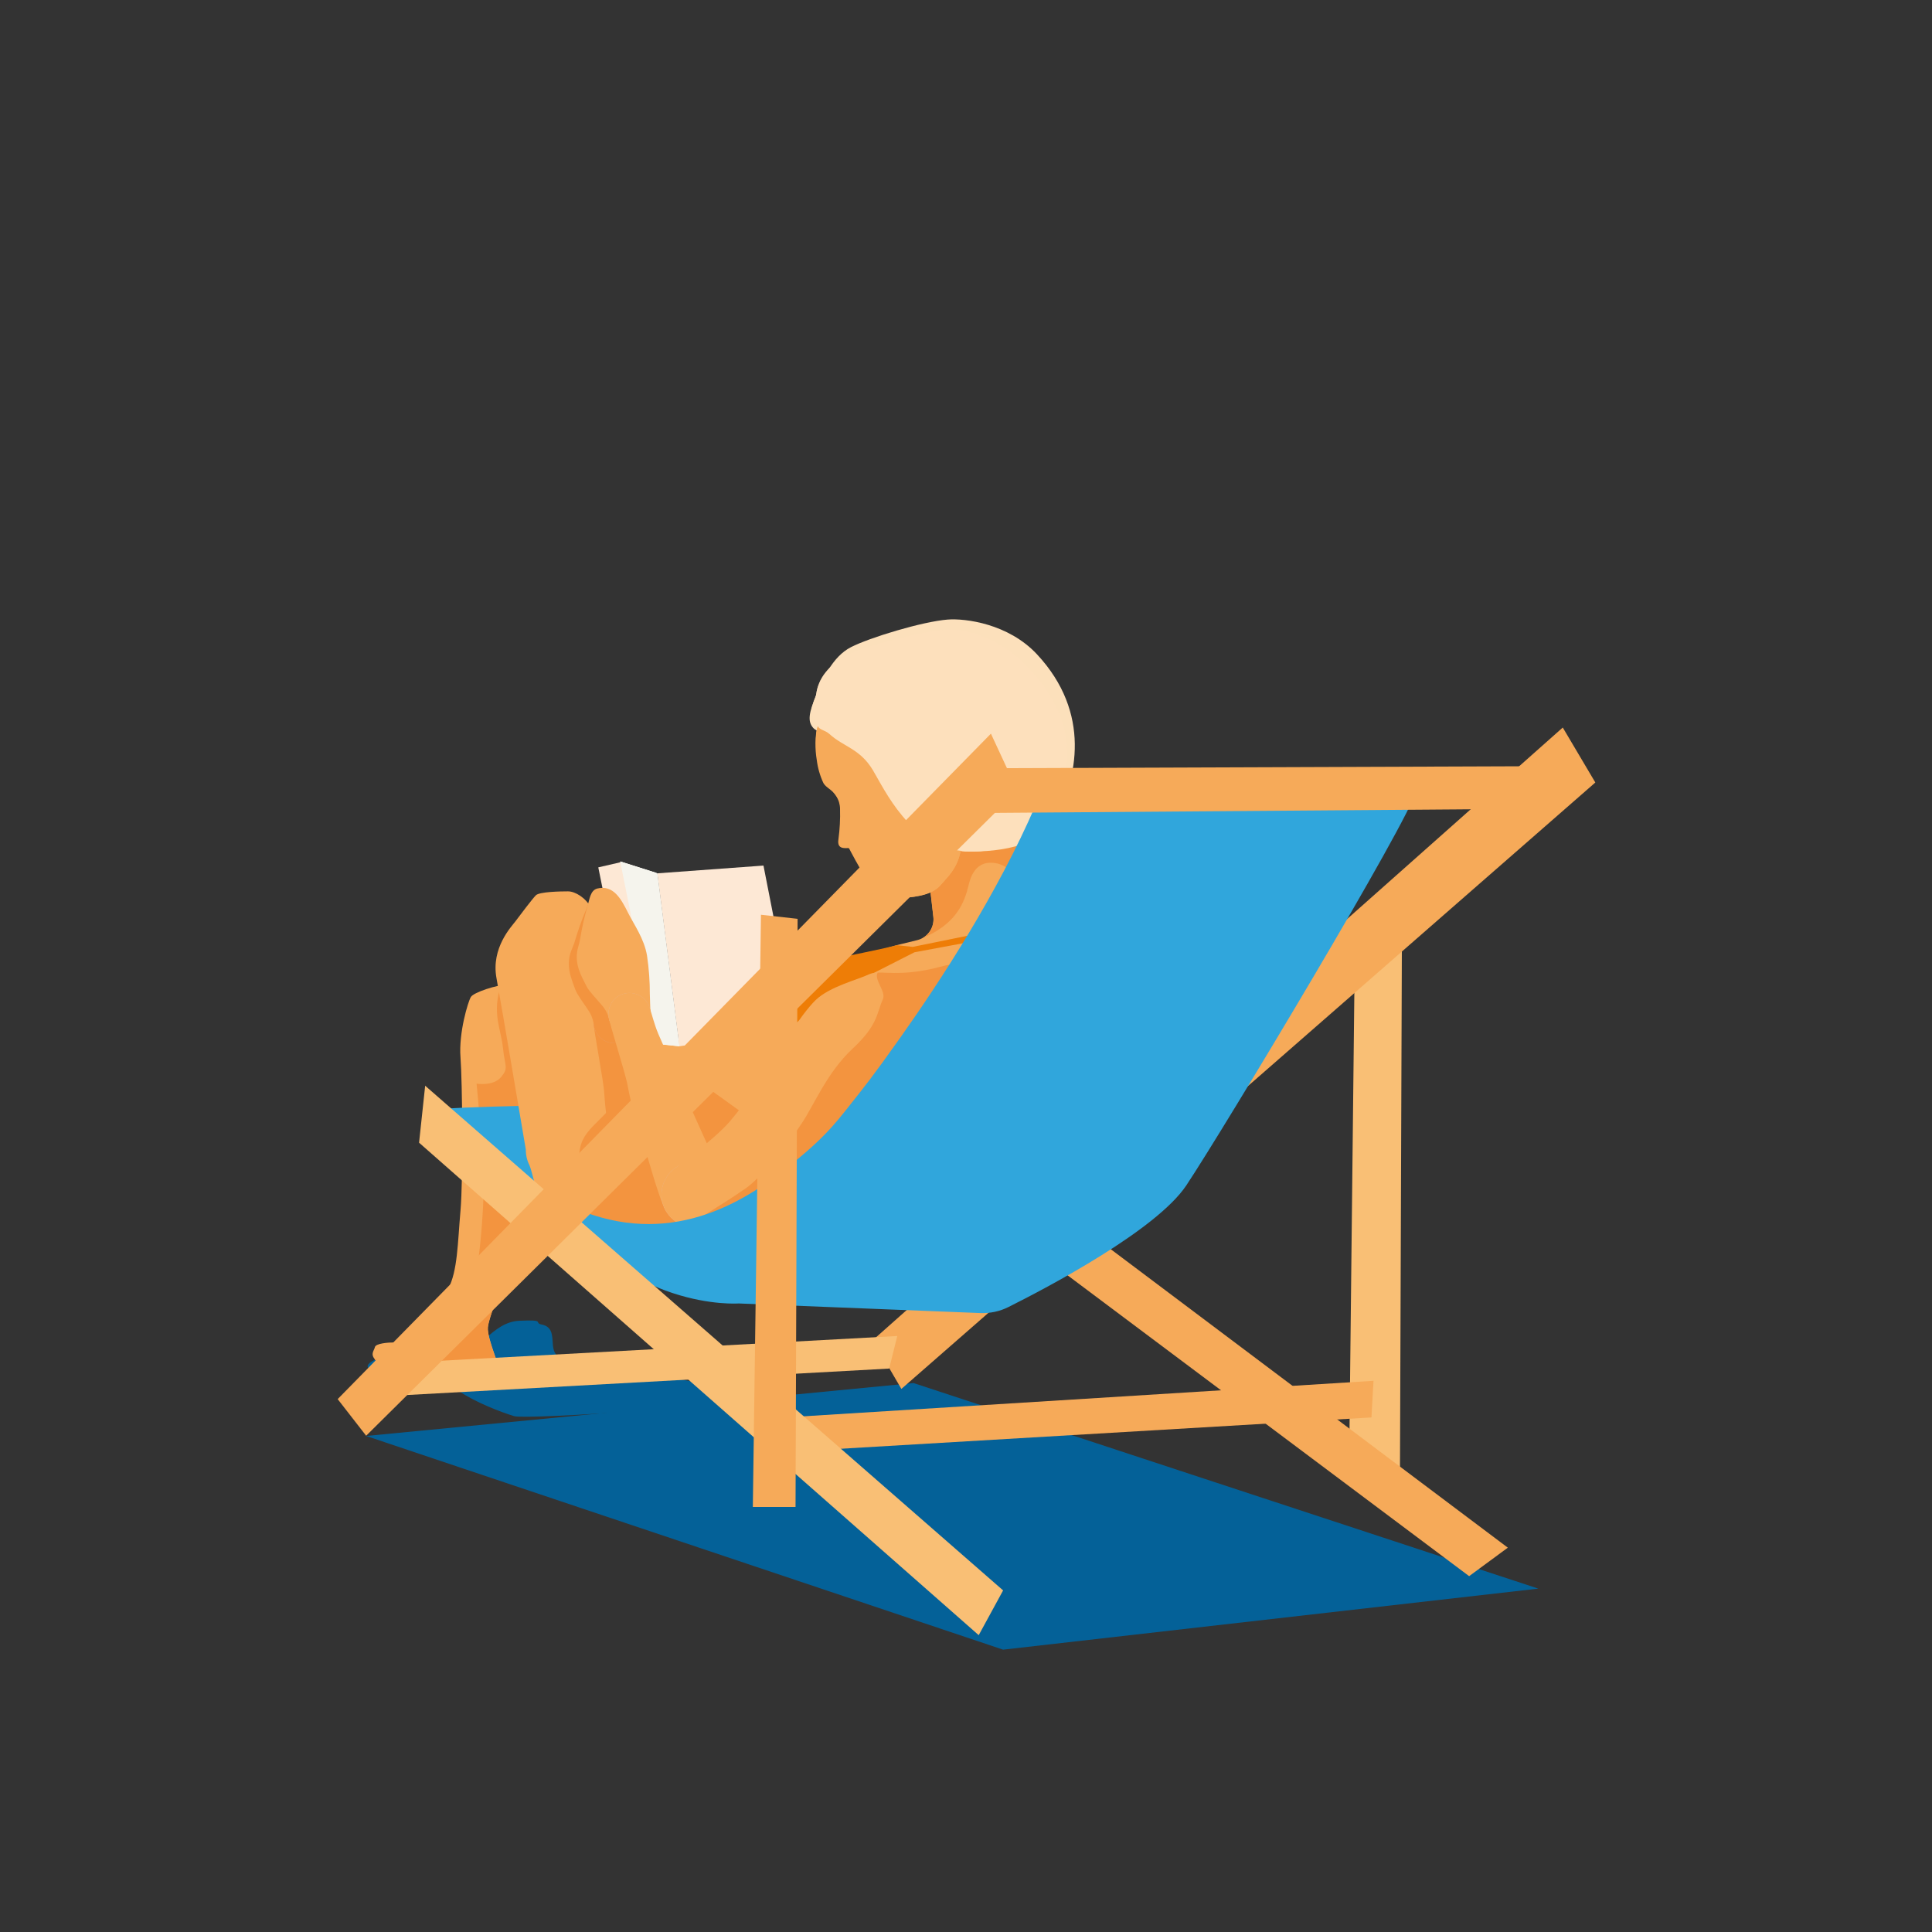 <svg id="eRqHApZDbwX1" xmlns="http://www.w3.org/2000/svg" xmlns:xlink="http://www.w3.org/1999/xlink" viewBox="0 0 500 500" shape-rendering="geometricPrecision" text-rendering="geometricPrecision">
<rect x="0" y="0" width="500" height="500" fill="#333333" stroke="none"/>
<style><![CDATA[
#eRqHApZDbwX20_tr {animation: eRqHApZDbwX20_tr__tr 10000ms linear infinite normal forwards}@keyframes eRqHApZDbwX20_tr__tr { 0% {transform: translate(1251.026px,787.375px) rotate(2.543deg)} 59.8% {transform: translate(1251.026px,787.375px) rotate(2.543deg)} 63.8% {transform: translate(1251.026px,787.375px) rotate(2.543deg)} 64.8% {transform: translate(1251.026px,787.375px) rotate(-0.385deg)} 65.8% {transform: translate(1251.026px,787.375px) rotate(-3.23deg)} 66.8% {transform: translate(1251.026px,787.375px) rotate(-5.582deg)} 100% {transform: translate(1251.026px,787.375px) rotate(-5.582deg)}} #eRqHApZDbwX20_ts {animation: eRqHApZDbwX20_ts__ts 10000ms linear infinite normal forwards}@keyframes eRqHApZDbwX20_ts__ts { 0% {transform: scale(0.038,1)} 59.8% {transform: scale(0.038,1)} 62.8% {transform: scale(0.038,1)} 63.8% {transform: scale(0.36,1)} 64.8% {transform: scale(0.69,1)} 65.8% {transform: scale(1,1)} 66.8% {transform: scale(1.28,1)} 100% {transform: scale(1.28,1)}} #eRqHApZDbwX20 {animation: eRqHApZDbwX20_c_o 10000ms linear infinite normal forwards}@keyframes eRqHApZDbwX20_c_o { 0% {opacity: 0} 59.8% {opacity: 0} 61.8% {opacity: 0} 62.8% {opacity: 1} 69.8% {opacity: 1} 70.8% {opacity: 0} 100% {opacity: 0}} #eRqHApZDbwX21_tr {animation: eRqHApZDbwX21_tr__tr 10000ms linear infinite normal forwards}@keyframes eRqHApZDbwX21_tr__tr { 0% {transform: translate(1251.026px,787.375px) rotate(2.543deg)} 59.8% {transform: translate(1251.026px,787.375px) rotate(2.543deg)} 63.8% {transform: translate(1251.026px,787.375px) rotate(2.543deg)} 64.8% {transform: translate(1251.026px,787.375px) rotate(-0.385deg)} 65.8% {transform: translate(1251.026px,787.375px) rotate(-3.23deg)} 66.8% {transform: translate(1251.026px,787.375px) rotate(-5.582deg)} 100% {transform: translate(1251.026px,787.375px) rotate(-5.582deg)}} #eRqHApZDbwX21_ts {animation: eRqHApZDbwX21_ts__ts 10000ms linear infinite normal forwards}@keyframes eRqHApZDbwX21_ts__ts { 0% {transform: scale(0.038,1)} 59.8% {transform: scale(0.038,1)} 62.8% {transform: scale(0.038,1)} 63.8% {transform: scale(0.36,1)} 64.8% {transform: scale(0.69,1)} 65.8% {transform: scale(1,1)} 66.8% {transform: scale(1.28,1)} 100% {transform: scale(1.28,1)}} #eRqHApZDbwX21 {animation: eRqHApZDbwX21_c_o 10000ms linear infinite normal forwards}@keyframes eRqHApZDbwX21_c_o { 0% {opacity: 0} 59.8% {opacity: 0} 61.8% {opacity: 0} 62.8% {opacity: 1} 64.8% {opacity: 1} 69.8% {opacity: 0} 100% {opacity: 0}} #eRqHApZDbwX25 {animation: eRqHApZDbwX25_c_o 10000ms linear infinite normal forwards}@keyframes eRqHApZDbwX25_c_o { 0% {opacity: 0} 59.8% {opacity: 0} 62.8% {opacity: 0} 63.8% {opacity: 1} 64.8% {opacity: 1} 69.8% {opacity: 0} 100% {opacity: 0}} #eRqHApZDbwX26_tr {animation: eRqHApZDbwX26_tr__tr 10000ms linear infinite normal forwards}@keyframes eRqHApZDbwX26_tr__tr { 0% {transform: translate(1247.761px,815.642px) rotate(0deg)} 59.8% {transform: translate(1247.761px,815.642px) rotate(0deg)} 60.8% {transform: translate(1247.761px,815.642px) rotate(0deg)} 69.8% {transform: translate(1247.761px,815.642px) rotate(22.641deg)} 89.8% {transform: translate(1247.761px,815.642px) rotate(0deg)} 100% {transform: translate(1247.761px,815.642px) rotate(0deg)}} #eRqHApZDbwX26_ts {animation: eRqHApZDbwX26_ts__ts 10000ms linear infinite normal forwards}@keyframes eRqHApZDbwX26_ts__ts { 0% {transform: scale(1,1)} 59.8% {transform: scale(1,1)} 60.8% {transform: scale(1,1)} 61.8% {transform: scale(0.496,1)} 69.8% {transform: scale(-3.328,0.961)} 89.8% {transform: scale(1,1)} 100% {transform: scale(1,1)}} #eRqHApZDbwX26 {animation: eRqHApZDbwX26_c_o 10000ms linear infinite normal forwards}@keyframes eRqHApZDbwX26_c_o { 0% {opacity: 1} 59.8% {opacity: 1} 69.8% {opacity: 1} 70.8% {opacity: 0} 71.8% {opacity: 0} 81.8% {opacity: 0} 89.8% {opacity: 0} 100% {opacity: 0}} #eRqHApZDbwX27_tr {animation: eRqHApZDbwX27_tr__tr 10000ms linear infinite normal forwards}@keyframes eRqHApZDbwX27_tr__tr { 0% {transform: translate(1247.761px,815.642px) rotate(0deg)} 59.8% {transform: translate(1247.761px,815.642px) rotate(0deg)} 60.8% {transform: translate(1247.761px,815.642px) rotate(0deg)} 69.8% {transform: translate(1247.761px,815.642px) rotate(22.641deg)} 100% {transform: translate(1247.761px,815.642px) rotate(22.641deg)}} #eRqHApZDbwX27_ts {animation: eRqHApZDbwX27_ts__ts 10000ms linear infinite normal forwards}@keyframes eRqHApZDbwX27_ts__ts { 0% {transform: scale(1,1)} 59.8% {transform: scale(1,1)} 60.8% {transform: scale(1,1)} 61.8% {transform: scale(0.501,1)} 69.8% {transform: scale(-3.328,0.961)} 89.8% {transform: scale(1,1)} 100% {transform: scale(1,1)}} #eRqHApZDbwX27 {animation: eRqHApZDbwX27_c_o 10000ms linear infinite normal forwards}@keyframes eRqHApZDbwX27_c_o { 0% {opacity: 0} 59.8% {opacity: 0} 64.8% {opacity: 0} 69.8% {opacity: 1} 70.8% {opacity: 0} 83.8% {opacity: 0} 84.8% {opacity: 0} 89.8% {opacity: 0} 100% {opacity: 0}} #eRqHApZDbwX30_tr {animation: eRqHApZDbwX30_tr__tr 10000ms linear infinite normal forwards}@keyframes eRqHApZDbwX30_tr__tr { 0% {transform: translate(1923.797px,885.191px) rotate(42.635deg)} 58% {transform: translate(1923.797px,885.191px) rotate(42.635deg)} 59.8% {transform: translate(1923.797px,885.191px) rotate(42.635deg)} 62.8% {transform: translate(1923.797px,885.191px) rotate(42.635deg)} 63.8% {transform: translate(1923.797px,885.191px) rotate(42.635deg)} 69.8% {transform: translate(1923.797px,885.191px) rotate(3.676deg)} 100% {transform: translate(1923.797px,885.191px) rotate(3.676deg)}} #eRqHApZDbwX30 {animation: eRqHApZDbwX30_c_o 10000ms linear infinite normal forwards}@keyframes eRqHApZDbwX30_c_o { 0% {opacity: 0} 58% {opacity: 0} 60% {opacity: 1} 100% {opacity: 1}} #eRqHApZDbwX31_tr {animation: eRqHApZDbwX31_tr__tr 10000ms linear infinite normal forwards}@keyframes eRqHApZDbwX31_tr__tr { 0% {transform: translate(1237.61px,909.725px) rotate(0deg)} 59.8% {transform: translate(1237.61px,909.725px) rotate(0deg)} 69.8% {transform: translate(1237.61px,909.725px) rotate(-30.775deg)} 74.8% {transform: translate(1237.61px,909.725px) rotate(0deg)} 100% {transform: translate(1237.61px,909.725px) rotate(0deg)}} #eRqHApZDbwX51_to {animation: eRqHApZDbwX51_to__to 10000ms linear infinite normal forwards}@keyframes eRqHApZDbwX51_to__to { 0% {transform: translate(1166.347px,771.676px);animation-timing-function: cubic-bezier(0.68,-0.55,0.265,1.55)} 10% {transform: translate(1147.363px,771.676px);animation-timing-function: cubic-bezier(0.68,-0.55,0.265,1.55)} 50% {transform: translate(1147.363px,771.676px);animation-timing-function: cubic-bezier(0.68,-0.55,0.265,1.55)} 60% {transform: translate(1166.347px,771.676px)} 100% {transform: translate(1166.347px,771.676px)}} #eRqHApZDbwX58_to {animation: eRqHApZDbwX58_to__to 10000ms linear infinite normal forwards}@keyframes eRqHApZDbwX58_to__to { 0% {transform: translate(1148.232px,751.035px);animation-timing-function: cubic-bezier(0.68,-0.55,0.265,1.55)} 59.8% {transform: translate(1148.232px,751.035px);animation-timing-function: cubic-bezier(0.68,-0.55,0.265,1.55)} 69.8% {transform: translate(1134.831px,751.035px);animation-timing-function: cubic-bezier(0.68,-0.55,0.265,1.55)} 100% {transform: translate(1134.831px,751.035px)}} #eRqHApZDbwX62 {animation: eRqHApZDbwX62_c_o 10000ms linear infinite normal forwards}@keyframes eRqHApZDbwX62_c_o { 0% {opacity: 1} 59.8% {opacity: 1} 61.8% {opacity: 1} 61.9% {opacity: 0} 100% {opacity: 0}} #eRqHApZDbwX69 {animation: eRqHApZDbwX69_c_o 10000ms linear infinite normal forwards}@keyframes eRqHApZDbwX69_c_o { 0% {opacity: 1;animation-timing-function: step-start} 61.8% {opacity: 0} 61.9% {opacity: 1} 67.8% {opacity: 1} 67.9% {opacity: 0} 100% {opacity: 0}} #eRqHApZDbwX78 {animation: eRqHApZDbwX78_c_o 10000ms linear infinite normal forwards}@keyframes eRqHApZDbwX78_c_o { 0% {opacity: 1;animation-timing-function: step-start} 67.8% {opacity: 0} 67.9% {opacity: 1} 100% {opacity: 1}} #eRqHApZDbwX96_to {animation: eRqHApZDbwX96_to__to 10000ms linear infinite normal forwards}@keyframes eRqHApZDbwX96_to__to { 0% {offset-distance: 0%} 59.8% {offset-distance: 0%} 69.8% {offset-distance: 93.577%} 100% {offset-distance: 100%}}
]]></style>
<g transform="matrix(-1.084 0 0 1.084 1445.698-1085.199)"><g transform="matrix(.75 0 0 0.75 275.832 216.001)"><g transform="matrix(.895 0 0 0.895 83.612 610.335)"><g><path d="M1344.76,969.49c4.43,1.68,8,3.12,6.7,4.91s-13,3.57-17,3.57c-5.405-.184-10.725,1.38-15.17,4.46-5.8,4-15.18,7.59-19.64,8.93s-84.36-4-85.25-6.7s63.38-12.49,68.73-14.28s0-10.26,6.7-11.6c3.09-.62-1.79-1.79,8-1.34s13.84,11.68,23.21,12s23.72.05,23.72.05Z" fill="#046198" stroke-miterlimit="1"/><polygon points="1360.95,993.26 1134.4,1069.26 944.04,1047.55 1166.25,974.44 1360.95,993.26" transform="translate(-8.676 5.154)" fill="#046198" stroke-miterlimit="1"/></g><g><path d="M1291.61,838.27c0,0,7.36-.34,10.71-.34s11.72,2.68,12.72,4.36s4.35,12.72,3.68,21.42-1,43.18,0,54.57s1,21.42,4.36,27.78s3.34,11.05,7.7,13.73s9,5.35,11.38,5.35s6.69.34,7,1.68s1.67,2.34,0,4.35-2,4-7.7,4.35-12,0-14.4,1-7.7,5-12.72,5-10.38-.34-10.38-3.35s5.36-14.06,5-18.41-8-22.44-11.72-31.47c-6-14.73-8-42.52-8-42.52Z" fill="#f6aa59" stroke-miterlimit="1"/><path d="M1297.3,928.32c3.69,9,11.38,27.11,11.72,31.47s-5,15.4-5,18.41s5.36,3.35,10.38,3.35s10.38-4,12.72-5s8.71-.66,14.4-1s6-2.34,7.7-4.35c-6.211-.749-12.455-1.186-18.71-1.31-8,0-10.71-6.7-14.73-18.08s-5.35-34.81-5.35-43.52s2.56-35.18,2.56-35.18-5.91,1-8.71-2.35-1.33-3.68-.67-10.37s4.06-12.36.67-22.43c-.58,12-9.06,45-13.42,62.2c1.2,9.01,3.26,20.4,6.44,28.16Z" fill="#f3943f" stroke-miterlimit="1"/></g><g><path d="M1324.67,882c-37.58-2.23-144.67-1.65-144.67-1.65c38.36,56.46,73.47,48.86,98.44,36.91c14.24-6.81,41.28-24.81,46.23-35.26Z" fill="#30a6dc" stroke-miterlimit="1"/></g><g><path d="M1295.48,896.57c.022,1.912-.414,3.801-1.27,5.51-1.48,3.4-2.33,12.09-7,16.76s-12.72,9.33-21.21,9.12-30.32-5.52-30.32-5.52-41.79-26.93-50.06-35-96-43.78-96-43.78l13.74-11.11l14.85-59.48l35.2,15.74-2.87,25c-.431,3.813,2.041,7.353,5.77,8.26c2.78.67,5.7,1.38,7.07,1.73c6.58,1.7,19.73,6.58,22.27,7.21s11.24,1.49,12.94,1.91s4.45,2.55,6.15,5.73c1.746,3.807,2.764,7.908,3,12.09c0,2.75,2.26,5.59,4.8,8.14s6.23,7.55,8.77,8.19s5.94-1.27,5.94-1.27l39-23.76c0,0,4.45-28.21,6.15-31.6s5.51-5.73,8.06-5.73s10.17.12,11.44,1.39s6.09,7.68,7.36,9.38s8.63,9.32,6.66,20.06-10.44,61.03-10.44,61.03Z" fill="#f6aa59" stroke-miterlimit="1"/><path d="M1207.16,846.42c-.47-2.681-1.293-5.287-2.45-7.75-1.7-3.18-4.45-5.3-6.15-5.73s-11.49-3.86-14-4.5-14.45-2.87-21.06-4.59l-5.62.61-28.21-5.73l1.27,2.76l26.3,4.88l26.3,13.36L1206,856.48Z" fill="#ee7d06" stroke-miterlimit="1"/><path d="M1276.54,899.68c0-9-5.09-10.75-12.44-19.23s-4.88-6.36-5.66-10.18c-.49-2.41,3.69-16.18,7-27.72l-10.18,6.19-1.89,9.65-36.2,26l3,27.85c8.69,5.78,15.52,10.18,15.52,10.18s21.84,5.31,30.32,5.52s16.55-4.46,21.21-9.12c-11.95,1.64-10.68-10.09-10.68-19.14Z" fill="#f3943f" stroke-miterlimit="1"/><path d="M1247.13,923.5c0,0,9.12-9.54,11.88-13.36s6.36-7.63,4.87-15.69-3.81-12.73-8.06-14-17.39-2.76-17.39-2.76l20.15,1.49c0,0,4.88,3.6,6.15,9.12s3.82,13.78.64,17.39-15.91,18.45-15.91,18.45Z" fill="#16a0db" stroke-miterlimit="1"/><path d="M1153.38,788.82l-35.2-15.74-9.54,38.2c0,0,12.28-15,19.21-16.5c7.94-1.66,9.59,5.32,10.33,8.42c2,8.47,6.81,14.14,16.18,18.13v0c-2.677-1.496-4.195-4.453-3.85-7.5Z" fill="#f3943f" stroke-miterlimit="1"/></g><g transform="translate(-2.233 11.167)"><g id="eRqHApZDbwX20_tr" transform="translate(1251.026,787.375) rotate(2.543)"><g id="eRqHApZDbwX20_ts" transform="scale(0.038,1)"><rect id="eRqHApZDbwX20" width="18.527" height="27.164" rx="0" ry="0" transform="translate(-18.563,-13.597)" opacity="0" fill="#e2e1db" stroke-width="0" stroke-miterlimit="1"/></g></g><g id="eRqHApZDbwX21_tr" transform="translate(1251.026,787.375) rotate(2.543)"><g id="eRqHApZDbwX21_ts" transform="scale(0.038,1)"><rect id="eRqHApZDbwX21" width="18.527" height="27.164" rx="0" ry="0" transform="translate(-18.563,-13.597)" opacity="0" fill="#f5f4ed" stroke-width="0" stroke-miterlimit="1"/></g></g><polygon points="1243.1,848.64 1250.71,847.85 1263.67,783.1 1250.95,787.13 1243.1,848.64" fill="#f5f4ed" stroke-miterlimit="1"/><polygon points="1243.1,848.64 1250.95,787.13 1213.19,784.37 1201.74,842.7 1243.1,848.64" fill="#fde8d5" stroke-miterlimit="1"/><polygon points="1250.71,847.85 1259.43,846.94 1271.94,785.01 1263.67,783.1 1250.71,847.85" fill="#fde8d5" stroke-miterlimit="1"/><path id="eRqHApZDbwX25" d="M1201.804,785.189l-2.587,19.443-3.764-19.445l6.351.002Z" transform="matrix(1-0 0 1 48.884 2.291)" opacity="0" fill="#f5f4ed" stroke-width="5.2" stroke-miterlimit="1"/><g id="eRqHApZDbwX26_tr" transform="translate(1247.761,815.642) rotate(0)"><g id="eRqHApZDbwX26_ts" transform="scale(1,1)"><polygon id="eRqHApZDbwX26" points="1243.1,848.64 1250.71,847.85 1263.67,783.1 1250.95,787.13 1243.1,848.64" transform="translate(-1247.28,-815.87)" fill="#f5f4ed" stroke-miterlimit="1"/></g></g><g id="eRqHApZDbwX27_tr" transform="translate(1247.761,815.642) rotate(0)"><g id="eRqHApZDbwX27_ts" transform="scale(1,1)"><polygon id="eRqHApZDbwX27" points="1243.1,848.64 1250.71,847.85 1263.67,783.1 1250.95,787.13 1243.1,848.64" transform="translate(-1247.28,-815.87)" opacity="0" fill="#fde8d5" stroke-miterlimit="1"/></g></g><polygon points="1243.1,848.64 1250.71,847.85 1263.67,783.1 1250.95,787.13 1243.1,848.64" fill="#f5f4ed" stroke-miterlimit="1"/></g><g transform="translate(-675.125-86.858)"><g id="eRqHApZDbwX30_tr" transform="translate(1923.797,885.191) rotate(42.635)"><rect id="eRqHApZDbwX30" width="75.822" height="60.844" rx="0" ry="0" transform="scale(0.572,1) translate(-75.843,-60.843)" opacity="0" fill="#fff" stroke-width="0" stroke-miterlimit="1"/></g></g><g id="eRqHApZDbwX31_tr" transform="translate(1237.61,909.725) rotate(0)"><g transform="translate(-1237.61,-909.725)"><g><path d="M1237.58,914.34c0,0,11.29-35.15,12.25-39.54.57-2.58,3-9.06,4.68-15.12c1.22-4.26,1.39-7.18,2.08-10.06c1.33-5.57,14.72-1.22,14.82,1.33s-3.7,21.49-3.83,25.77c-.493,7.093-1.496,14.141-3,21.09-1.18,4.41-2.79,18.36-5.15,24.51-1.14,2.95-21.85-7.98-21.85-7.98Z" fill="#f3943f" stroke-miterlimit="1"/><circle r="11.64" transform="translate(1248.72 917.74)" fill="#f3943f" stroke-miterlimit="1"/><circle r="7.49" transform="translate(1263.9 851.23)" fill="#e3a37d" stroke-miterlimit="1"/></g><g><path d="M1256.47,852.12c-.19-2.09-.43-5.58-.6-7-.571-4.563-.798-9.163-.68-13.76.24-6.12,3.29-11.54,4.83-15.82c1.91-5.33,4-10.69,9.87-10c2.58.3,3.28,3.71,4.14,5.65c1.625,3.815,3.014,7.725,4.16,11.71.62,2,2,4,2,7.46s-1.18,6.12-2.3,9.25c-.69,1.93-2.91,4.73-4.56,7.27-.945,1.341-1.593,2.869-1.9,4.48-.25,2.54-14.43,6.47-14.96.76Z" fill="#f3943f" stroke-miterlimit="1"/><circle r="7.49" transform="translate(1263.9 851.23)" fill="#f3943f" stroke-miterlimit="1"/></g><g><path d="M1251.13,848.33c.06-2.1.24-5.59.24-7-.013-4.599.321-9.192,1-13.74c1-6.05,4.65-11.07,6.68-15.13c2.54-5.07,5.26-10.14,11-8.76c2.53.61,2.81,4.08,3.44,6.1c1.158,3.983,2.067,8.034,2.72,12.13.38,2.09,1.49,4.24,1.07,7.64s-1.91,5.94-3.4,8.91c-.92,1.83-3.45,4.35-5.39,6.67-1.098,1.224-1.926,2.665-2.43,4.23-.54,2.48-15.06,4.68-14.93-1.05Z" fill="#f6aa59" stroke-miterlimit="1"/><circle r="7.49" transform="translate(1258.61 848.33)" fill="#e5b69c" stroke-miterlimit="1"/></g><g><path d="M1224.93,907.85c0,0,15.41-33.55,16.9-37.79.87-2.49,4-8.65,6.45-14.46c1.72-4.08,2.24-7,3.27-9.73c2-5.37,14.76.54,14.55,3.08s-6.25,20.9-6.88,25.14c-1.343,6.98-3.188,13.855-5.52,20.57-1.69,4.24-5,17.9-8,23.72-1.52,2.79-20.77-10.53-20.77-10.53Z" fill="#f6aa59" stroke-miterlimit="1"/><circle r="11.64" transform="translate(1235.58 912.56)" fill="#e5b69c" stroke-miterlimit="1"/><circle r="7.49" transform="translate(1258.61 848.33)" fill="#f6aa59" stroke-miterlimit="1"/></g></g></g><g><path d="M1147,831.25c16.4,4.52,22.48,1.06,26.51,3s13.79,4.25,18.88,9.12s14,19.09,17,24.61s11.61,16.38,13.83,18.9c5.21,5.94,18.29,15.7,18.29,15.7s-7.74,22-10.61,20.67c-3.4-1.62-15.64-7.92-21.58-13.22s-34.72-31.66-40-37.39-50.9-38.1-51.11-45.31s12.41-.61,28.79,3.92Z" fill="#f6aa59" stroke-miterlimit="1"/><circle r="11.64" transform="translate(1235.58 912.56)" fill="#f6aa59" stroke-miterlimit="1"/><path d="M1229.39,922.47c2.095.697,4.228,1.271,6.39,1.72.614-.013,1.225-.074,1.83-.18-.64-1.49-11.73-7.6-20.46-13.76-6-4.24-15.27-16.23-19.79-23s-9-18.1-18.1-26.59-8.48-12.44-10.75-17.53c-1.28-2.9,3.28-6.91,1.82-9.53-4.16-.11-10.67,1.14-23.31-2.34v0c-5.15-1.41-16.44-.53-26.36.35c4.69,5.55,15.32,14.3,25.51,22.36v0c4.9,3.87,9.68,7.59,13.65,10.72l.45.36l1,.78.75.6.54.43c.34.27.67.54,1,.79l.42.35l1,.78.29.24.82.67.22.19.8.68.21.18.7.61.17.15c.21.19.41.37.58.54l.1.1c.17.16.33.32.45.45v0v0c5.4,5.81,34.05,32.05,40,37.34c5.25,4.76,15.44,10.22,20.07,12.54Z" fill="#f3943f" stroke-miterlimit="1"/></g><g display="none" mask="url(#eRqHApZDbwX53)"><g id="eRqHApZDbwX51_to" transform="translate(1166.347,771.676)"><g transform="translate(-1166.347,-771.676)"><path d="M1191.67,746c.981,3.917.878,8.027-.3,11.89-1.14,3.74-.79,7.39-1.52,8.61s-5.87,4.22-6.06,6.75.21,8.1-.43,10.82-5.18,6.4-6.26,9.29-3.52,7-4.34,9.24-1.88,4.95-7,4.56-14.42-.71-17.73-4.59-8.64-8-7.52-20.3c1.06-11.66,7.65-34.06,12.58-37.86c5.14-4,12.27-9.26,21.1-8.09c7.3.96,17.48,9.68,17.48,9.68Z" fill="#e5b69c" stroke-miterlimit="1"/></g></g><mask id="eRqHApZDbwX53" mask-type="luminance" x="-150%" y="-150%" height="400%" width="400%"><path d="M1191.67,746c.981,3.917.878,8.027-.3,11.89-1.14,3.74-.79,7.39-1.52,8.61s-5.87,4.22-6.06,6.75.21,8.1-.43,10.82-5.18,6.4-6.26,9.29-3.52,7-4.34,9.24-1.88,4.95-7,4.56-14.42-.71-17.73-4.59s11.12,1.128,12.24-11.172c1.06-11.66-12.11-43.188-7.18-46.988c5.14-4,12.27-9.26,21.1-8.09c7.3.96,17.48,9.68,17.48,9.68Z" fill="#fff" stroke-miterlimit="1"/></mask></g><g mask="url(#eRqHApZDbwX60)"><g id="eRqHApZDbwX58_to" transform="translate(1148.232,751.035)"><g transform="translate(-1148.232,-751.035)"><path d="M1116.72,725.16c10.19-10.94,23-14,29.22-13.54c9,.71,28.48,5.65,35,9s10.7,8.21,11.34,14.5s2.87,5-.64,10.87c-.88,1.46-2.53,1.29-4.2,2.8-5,4.55-10.75,5.13-15.35,12.73-4.21,7-13.27,27-31.76,28.82-5.79.59-24.44,0-30.68-11.43-7.89-14.57-12.42-32.84,7.07-53.75Z" fill="#fce0bb" stroke-miterlimit="1"/></g></g><mask id="eRqHApZDbwX60" mask-type="luminance" x="-150%" y="-150%" height="400%" width="400%"><path d="M1116.72,725.16c10.19-10.94,23-14,29.22-13.54c9,.71,28.48,5.65,35,9s10.7,8.21,11.34,14.5s2.87,5-.64,10.87c-.88,1.46-2.53,1.29-4.2,2.8-5,4.55-10.75,5.13-15.35,12.73-4.21,7-13.27,27-31.76,28.82-5.79.59-24.44,0-30.68-11.43-7.89-14.57-12.42-32.84,7.07-53.75Z" fill="#fff" stroke-miterlimit="1"/></mask></g><g id="eRqHApZDbwX62"><g><path d="M1191.67,746c0,0-10.18-8.71-17.43-9.68-8.83-1.17-16,4.13-21.1,8.09-4.93,3.8-11.52,26.2-12.58,37.86-1.12,12.33,4.21,16.43,7.52,20.3s13.17,4.19,18.24,4.59s6.6-1.24,7.68-3.4c.84-1.68,2.25-7.12,3.24-9.3.39-.87.86-3,1.63-4l.26-.33c.445-.543,1.118-.847,1.82-.82.443.033.887.033,1.33,0c1.6-.11,2.37-1,2-3.22-.467-3.53-.654-7.091-.56-10.65.008-1.745.545-3.446,1.54-4.88c1.24-2,3.42-2.69,4.38-4.37c1.21-2.59,2.006-5.353,2.36-8.19.66-3.85.69-8.74-.33-12Z" fill="#f6aa59" stroke-miterlimit="1"/></g><g><path d="M1113.68,720.39c10.19-10.93,25.53-12.84,31.79-12.35c9,.71,27.83,6.45,34.37,9.81s10.12,11.4,12.47,17.27s3.19,9.11.83,11.58c-1.17,1.23-3.61,1.5-5.67,2.09-3.65,1.05-9.43.56-14,3-3.59,1.93-7.45,7-9.47,10.35-3,5-3.71,16-11.32,22.87-3.407,3.077-7.734,4.943-12.31,5.31-5.79.59-26.79.46-33-11-7.97-14.56-13.18-38.02,6.31-58.93Z" fill="#fce0bb" stroke-miterlimit="1"/></g></g><g id="eRqHApZDbwX69"><g><path d="M1191.67,746c1,3.27.69,8.54-.12,12.54-.77,3.83-1.53,5.91-2.27,7.13s-4.92,5.08-5.49,7.58-.73,9.2-.41,13.12c.07.9-.35,2.06-1.23,2.25-.65.14-1.51,0-2,.86-.75,1.23-1.55,2.51-2.25,3.84-1.45,2.73-3.3,7.94-4.59,10-2.29,3.64-4.71,4.28-9.78,3.89s-12.13-.75-15.44-4.63-8.64-8-7.52-20.3c1.06-11.66,7.65-34.06,12.58-37.86c5.14-4,12.27-9.26,21.1-8.09c7.24.95,17.42,9.67,17.42,9.67Z" fill="#f6aa59" stroke-miterlimit="1"/></g><g><path d="M1115.36,722.11c10.19-10.93,23.64-12.82,29.9-12.32c9,.7,27.58,5.57,34.13,8.92s10.57,10.54,12.92,16.41s2.29,8.49-.07,11c-1.314,1.318-2.964,2.252-4.77,2.7-4.173,1.273-8.196,2.993-12,5.13-3.59,1.93-6.76,6.8-8.78,10.15-3,5-6.44,14.07-14,21-3.407,3.077-7.734,4.943-12.31,5.31-5.79.59-25.84-.69-32.08-12.17-7.94-14.64-12.43-35.24,7.06-56.13Z" fill="#fce0bb" stroke-miterlimit="1"/></g></g><g id="eRqHApZDbwX78"><g><path d="M1191.67,746c1,3.27.51,7.89-.3,11.89-.567,2.819-1.601,5.523-3.06,8-.74,1.22-4.33,4.87-4.52,7.4-.191,3.73-.592,7.445-1.2,11.13-.64,2.72-2.7,6.13-4.43,9.39-1.44,2.73-4.11,6.78-5.4,8.83-2.3,3.64-4.17,5-9.24,4.6s-12.13-.75-15.44-4.63-8.64-8-7.52-20.3c1.06-11.66,7.65-34.06,12.58-37.86c5.14-4,12.27-9.26,21.1-8.09c7.25.92,17.43,9.64,17.43,9.64Z" fill="#f6aa59" stroke-miterlimit="1"/></g><g><path d="M1116.72,725.16c10.19-10.94,23-14,29.22-13.54c9,.71,28.48,5.65,35,9s10.7,8.21,11.34,14.5s2.87,5-.64,10.87c-.88,1.46-2.53,1.29-4.2,2.8-5,4.55-10.75,5.13-15.35,12.73-4.21,7-13.27,27-31.76,28.82-5.79.59-24.44,0-30.68-11.43-7.89-14.57-12.42-32.84,7.07-53.75Z" fill="#fde0bc" stroke-miterlimit="1"/></g></g><g><polygon points="984.57,1010.63 983.85,811.59 1000.5,813.76 1002.67,1009.91 984.57,1010.63" fill="#f9bf75" stroke-miterlimit="1"/><polygon points="915.09,765.99 1161.91,981.68 1172.04,964.31 926.67,746.44 915.09,765.99" fill="#f6aa59" stroke-miterlimit="1"/><polygon points="946.21,1038.14 959.97,1048.27 1167.7,892.65 1167.7,871.66 946.21,1038.14" fill="#f6aa59" stroke-miterlimit="1"/><polygon points="994.71,991.82 1203.16,1004.12 1203.16,991.82 993.98,978.79 994.71,991.82" fill="#f6aa59" stroke-miterlimit="1"/><polygon points="1163.36,962.86 1337.07,972.27 1337.79,983.85 1166.25,974.44 1163.36,962.86" fill="#f9bf75" stroke-miterlimit="1"/><path d="M978.78,768.88C981,779,1047.55,889.76,1060.57,909.3c10.69,16,49.62,36.44,63.27,43.26c3.077,1.537,6.493,2.273,9.93,2.14l86-3.42c0,0,40.14,3,67.37-38.48-34,19.7-61.76,7.42-80.89-7-16-12.07-20.62-18.24-26.29-25.41-4.62-5.84-7.45-9.22-17.82-23.87-14.45-20.41-34.56-51.35-48-82.53-20.27-.76-135.36-5.11-135.36-5.11Z" fill="#30a6dc" stroke-miterlimit="1"/><polygon points="936.08,760.2 1132.95,760.92 1133.68,776.84 944.76,775.4 936.08,760.2" fill="#f6aa59" stroke-miterlimit="1"/><polygon points="1125.72,1053.34 1331.28,873.84 1333.45,894.1 1134.4,1069.26 1125.72,1053.34" fill="#f9bf75" stroke-miterlimit="1"/><polygon points="1130.06,748.62 1362.4,985.3 1352.27,998.33 1120.65,768.88 1130.06,748.62" fill="#f6aa59" stroke-miterlimit="1"/><polygon points="1198.82,814.48 1199.55,1023.66 1214.74,1023.66 1211.85,813.03 1198.82,814.48" fill="#f6aa59" stroke-miterlimit="1"/></g><g id="eRqHApZDbwX96_to" style="offset-path:path('M1107.319,717.874Q1104.153,718.194,1107.319,717.874C1104.153,718.194,1109.587,730.571,1114.019,729.041L1113.014,729.388');offset-rotate:0deg"><path d="M1119,710.2c-6.35-6.71-13.53-4.18-19-1.66-6.06,2.81-9.65,2-15,11.73-2.9,5.31-.58,9.33,1.67,16.14c4.51,13.61,25.48,10.42,30.85.19s6.12-21.46,1.48-26.4Z" transform="translate(-1102.852,-725.691)" fill="#fde0bc" stroke-miterlimit="1"/></g></g></g></g></svg>

